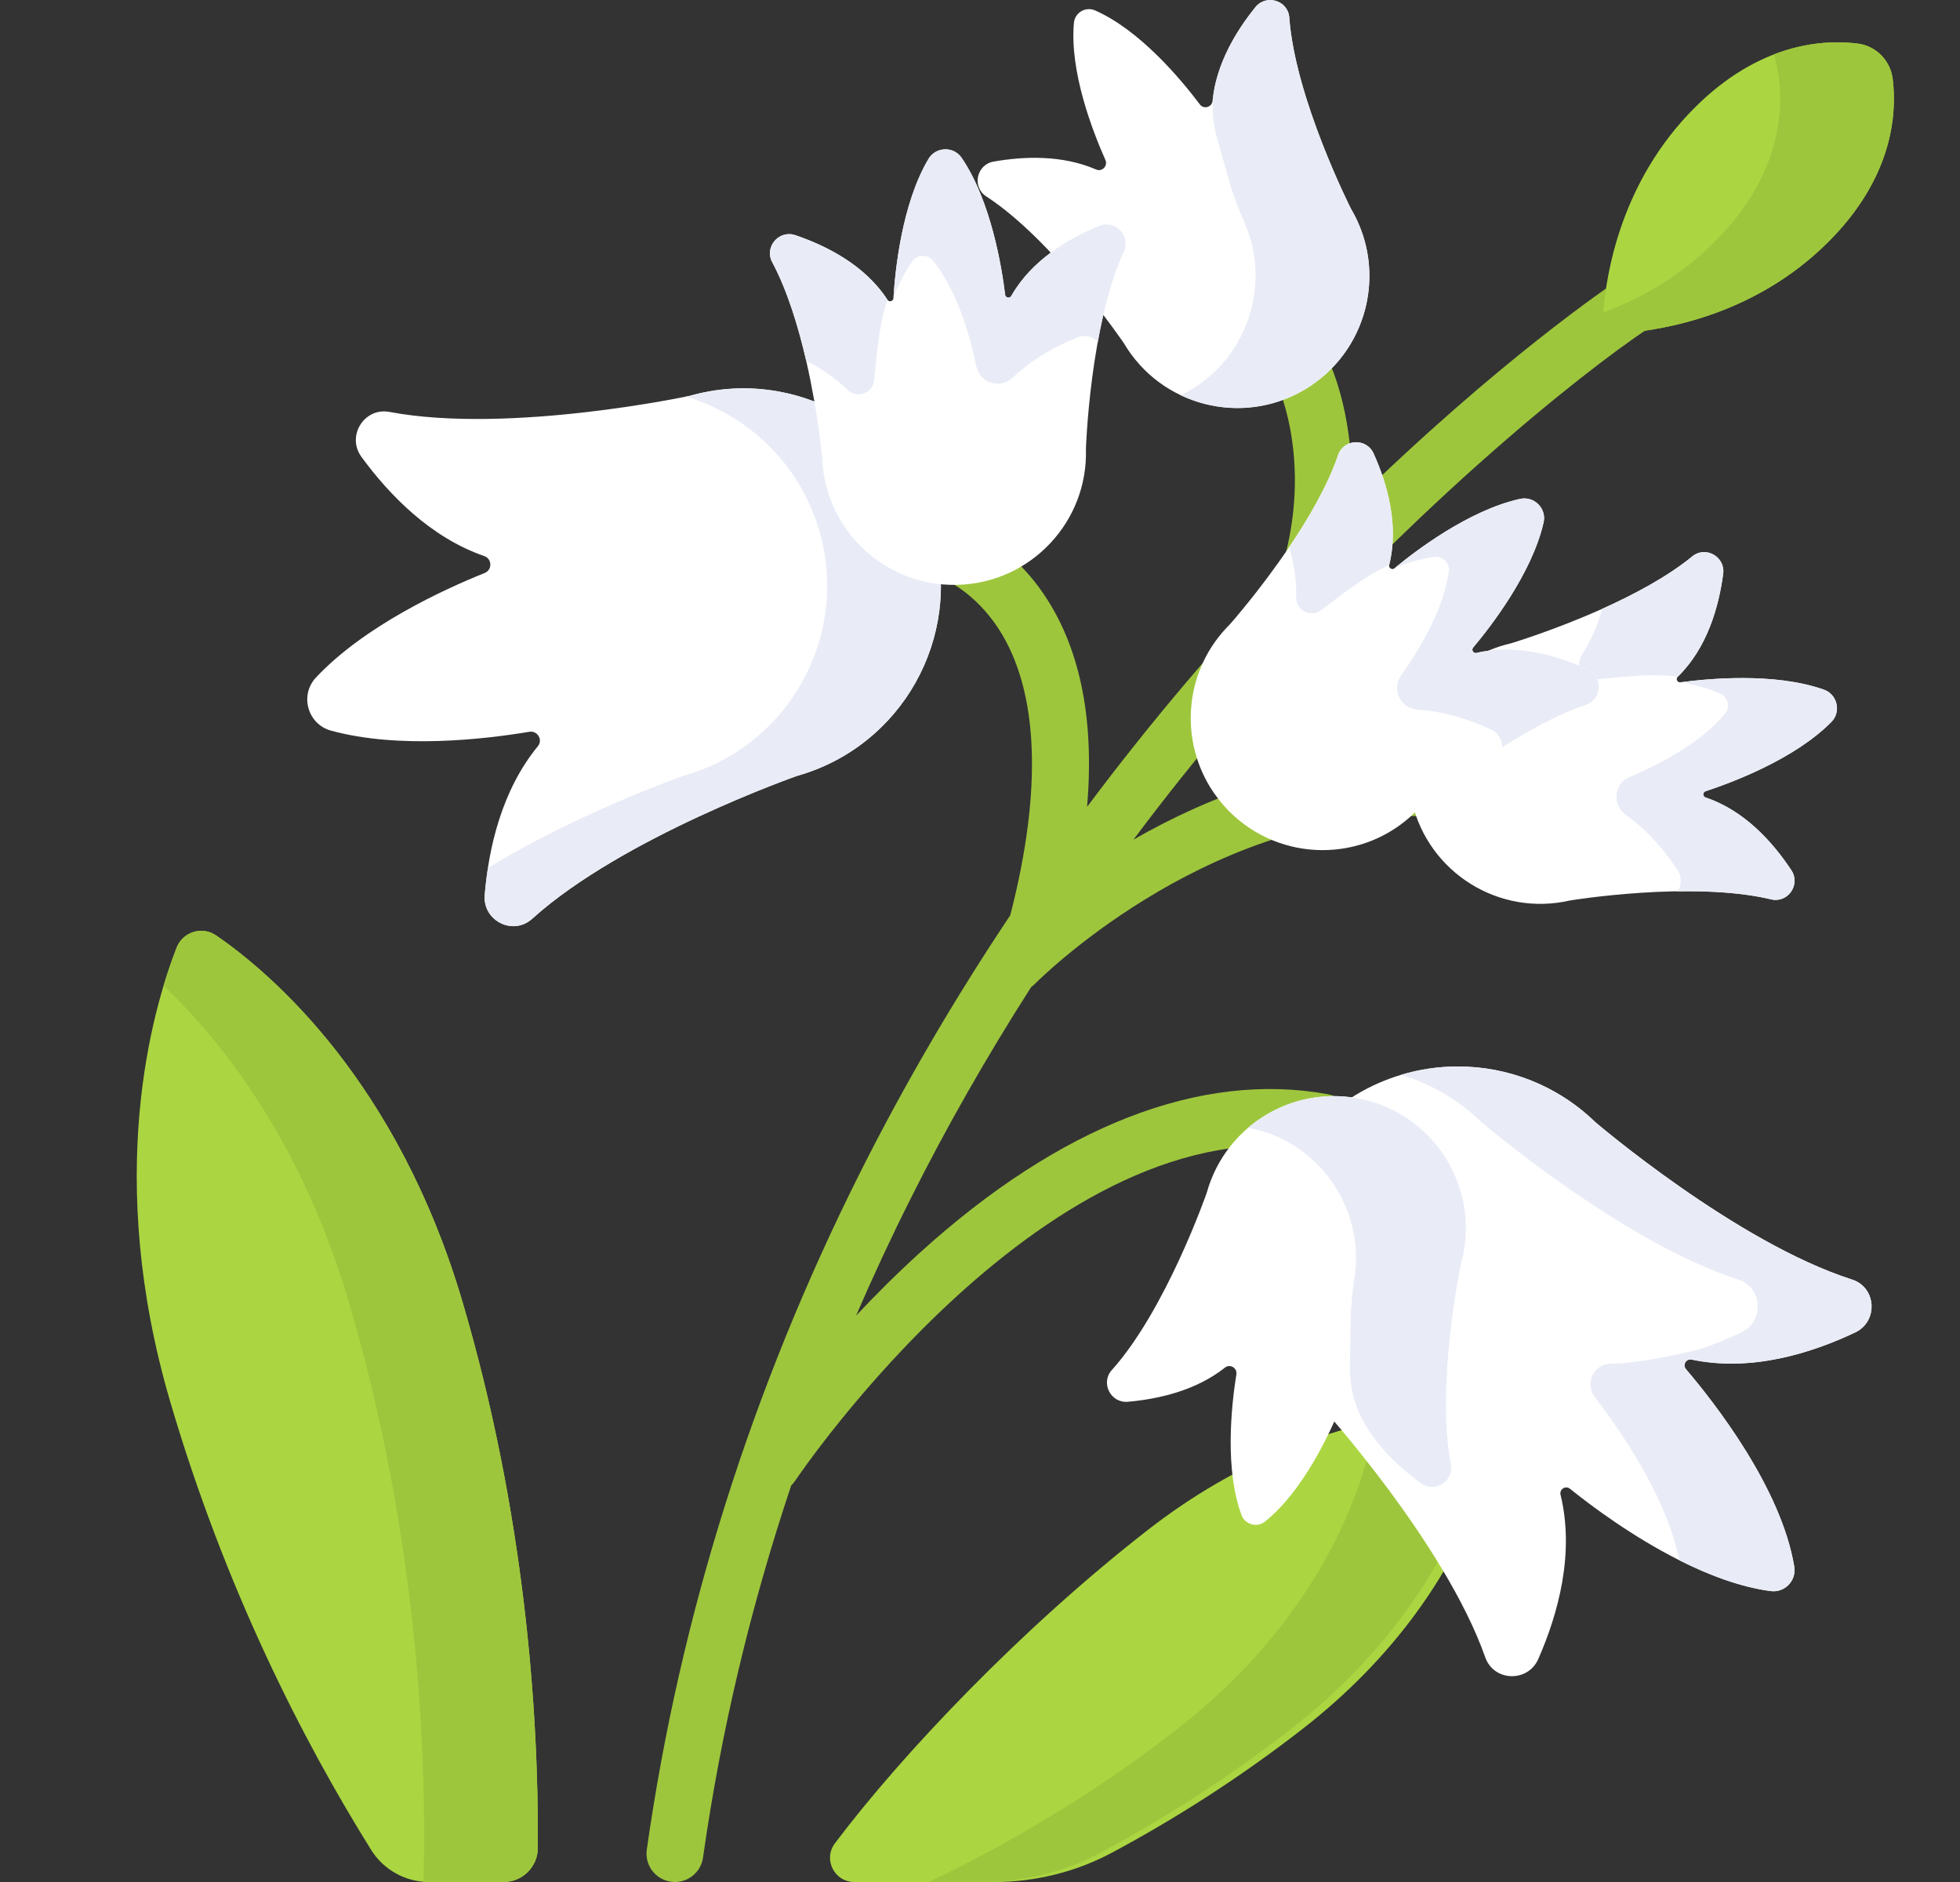 <svg xmlns="http://www.w3.org/2000/svg" fill="none" viewBox="0 0 25 24" height="24" width="25">
<rect x="0" y="0" width="25" height="24" fill="#333333" stroke="none"/>
<g clip-path="url(#clip0_591_21626)">
<path fill="#9EC63D" d="M21.141 3.675C21.031 3.508 20.806 3.463 20.639 3.574C20.559 3.627 19.122 4.589 17.229 6.446C17.307 5.365 16.969 4.648 16.95 4.608C16.863 4.428 16.648 4.354 16.468 4.44C16.288 4.526 16.212 4.742 16.297 4.922C16.299 4.925 16.424 5.195 16.484 5.641C16.562 6.215 16.5 6.804 16.302 7.392C15.922 7.795 15.53 8.231 15.133 8.699C14.692 9.219 14.27 9.749 13.866 10.289C13.958 9.203 13.788 8.316 13.355 7.64C12.755 6.704 11.867 6.547 11.83 6.54C11.632 6.508 11.446 6.641 11.413 6.838C11.38 7.036 11.514 7.222 11.711 7.255C11.717 7.256 12.324 7.373 12.745 8.031C13.25 8.819 13.298 10.076 12.886 11.672C12.172 12.74 11.531 13.838 10.967 14.961C9.587 17.712 8.672 20.614 8.25 23.587C8.222 23.785 8.359 23.968 8.557 23.996C8.575 23.999 8.592 24 8.609 24C8.786 24 8.941 23.87 8.967 23.689C9.195 22.081 9.572 20.495 10.092 18.943C10.11 18.925 10.127 18.906 10.142 18.884C10.174 18.835 13.405 14.045 16.805 14.666C17.002 14.702 17.191 14.572 17.227 14.375C17.263 14.178 17.132 13.99 16.936 13.954C15.316 13.658 13.517 14.357 11.732 15.976C11.436 16.245 11.164 16.517 10.919 16.778C11.134 16.281 11.363 15.788 11.608 15.3C12.069 14.378 12.586 13.473 13.152 12.588C13.169 12.576 13.184 12.563 13.199 12.548C13.22 12.527 15.318 10.406 18.036 10.406C18.045 10.406 18.054 10.406 18.063 10.406C18.262 10.406 18.424 10.245 18.425 10.046C18.426 9.846 18.265 9.683 18.065 9.682C18.055 9.682 18.045 9.682 18.036 9.682C16.625 9.682 15.387 10.173 14.457 10.708C14.844 10.191 15.248 9.684 15.67 9.186C17.882 6.576 20.15 4.768 21.04 4.177C21.206 4.066 21.252 3.842 21.141 3.675Z"></path>
<path fill="white" d="M21.754 10.17C22.251 10.335 22.614 10.741 22.849 11.098C22.97 11.281 22.805 11.52 22.592 11.469C21.581 11.227 20.026 11.483 20.026 11.483C19.12 11.692 18.217 11.127 18.009 10.221C17.98 10.094 17.966 9.967 17.966 9.842C17.966 9.076 18.493 8.383 19.272 8.204C19.272 8.204 19.823 8.039 20.436 7.764C20.839 7.583 21.267 7.356 21.585 7.095C21.755 6.956 22.008 7.1 21.979 7.317C21.923 7.74 21.775 8.264 21.4 8.63C21.371 8.658 21.395 8.707 21.435 8.701C21.769 8.656 22.631 8.57 23.265 8.795C23.436 8.855 23.487 9.077 23.359 9.206C22.888 9.685 22.075 9.985 21.755 10.09C21.716 10.103 21.715 10.157 21.754 10.17Z"></path>
<path fill="white" d="M6.182 7.307C5.659 7.517 4.649 7.981 4.031 8.639C3.819 8.864 3.923 9.235 4.221 9.317C5.092 9.556 6.196 9.425 6.751 9.332C6.856 9.314 6.928 9.435 6.86 9.517C6.398 10.08 6.232 10.816 6.182 11.414C6.155 11.741 6.543 11.938 6.787 11.717C7.94 10.675 10.165 9.895 10.165 9.895C11.503 9.518 12.283 8.128 11.906 6.789C11.53 5.45 10.139 4.67 8.801 5.047C8.801 5.047 6.496 5.541 4.968 5.253C4.646 5.192 4.416 5.561 4.61 5.826C4.964 6.31 5.489 6.853 6.178 7.092C6.278 7.127 6.28 7.268 6.182 7.307Z"></path>
<path fill="#ABD641" d="M6.424 24H5.473C5.172 24 4.892 23.845 4.733 23.589C3.861 22.191 2.871 20.258 2.17 17.871C1.332 15.013 1.935 12.898 2.253 12.084C2.332 11.883 2.578 11.806 2.757 11.929C3.459 12.412 5.073 13.784 5.906 16.625C6.691 19.301 6.872 21.814 6.86 23.566C6.859 23.806 6.664 24 6.424 24Z"></path>
<path fill="#9EC63D" d="M5.906 16.625C5.073 13.784 3.46 12.413 2.757 11.929C2.578 11.807 2.332 11.883 2.253 12.085C2.203 12.214 2.145 12.377 2.087 12.57C2.863 13.311 3.859 14.591 4.455 16.625C5.308 19.531 5.448 22.244 5.402 24H6.424C6.664 24 6.859 23.806 6.86 23.566C6.872 21.814 6.691 19.301 5.906 16.625Z"></path>
<path fill="#ABD641" d="M19.149 18.041C19.149 18.041 18.968 20.217 16.613 22.049C15.786 22.692 14.96 23.21 14.185 23.625C13.722 23.873 13.204 24 12.679 24H10.896C10.642 24 10.496 23.709 10.65 23.506C11.51 22.363 13.037 20.758 14.64 19.511C16.995 17.68 19.149 18.041 19.149 18.041Z"></path>
<path fill="#9EC63D" d="M17.545 18.104C17.494 18.474 17.135 20.401 15.016 22.049C13.919 22.902 12.824 23.535 11.848 24H12.533C13.058 24 13.577 23.873 14.04 23.625C14.814 23.21 15.64 22.692 16.467 22.049C18.823 20.217 19.004 18.041 19.004 18.041C19.004 18.041 18.427 17.944 17.545 18.104Z"></path>
<path fill="white" d="M23.663 16.992C23.095 17.261 22.331 17.497 21.578 17.338C21.508 17.323 21.458 17.405 21.505 17.46C21.867 17.885 22.719 18.971 22.886 19.978C22.916 20.157 22.764 20.315 22.583 20.29C22.195 20.238 21.793 20.085 21.42 19.897C20.818 19.594 20.293 19.201 20.025 18.985C19.968 18.94 19.888 18.992 19.905 19.062C20.087 19.81 19.874 20.581 19.621 21.156C19.49 21.457 19.055 21.446 18.945 21.136C18.428 19.67 16.842 17.925 16.842 17.925C15.845 16.956 15.82 15.362 16.789 14.364C17.1 14.044 17.474 13.825 17.873 13.706C18.108 13.635 18.352 13.6 18.596 13.6C19.228 13.6 19.86 13.836 20.35 14.311C20.35 14.311 22.141 15.843 23.622 16.317C23.936 16.416 23.96 16.851 23.663 16.992Z"></path>
<path fill="white" d="M15.304 1.331C15.052 0.997 14.534 0.382 13.968 0.133C13.847 0.08 13.71 0.16 13.698 0.292C13.642 0.908 13.93 1.659 14.1 2.041C14.133 2.116 14.057 2.194 13.982 2.162C13.547 1.973 13.057 1.993 12.671 2.061C12.456 2.1 12.395 2.384 12.579 2.504C13.449 3.071 14.334 4.375 14.334 4.375C14.806 5.176 15.837 5.442 16.638 4.97C17.439 4.498 17.705 3.466 17.233 2.665C17.233 2.665 16.52 1.26 16.445 0.224C16.429 0.005 16.151 -0.079 16.013 0.091C15.767 0.395 15.512 0.815 15.466 1.287C15.458 1.368 15.353 1.397 15.304 1.331Z"></path>
<path fill="#E9ECF6" d="M17.467 3.519C17.467 4.095 17.17 4.656 16.638 4.97C16.137 5.265 15.546 5.271 15.058 5.039C15.884 4.651 16.229 3.658 15.88 2.856C15.807 2.687 15.739 2.516 15.688 2.339L15.527 1.775C15.461 1.544 15.448 1.3 15.503 1.066C15.593 0.685 15.806 0.347 16.013 0.091C16.151 -0.08 16.43 0.005 16.445 0.224C16.52 1.261 17.233 2.665 17.233 2.665C17.392 2.934 17.467 3.228 17.467 3.519Z"></path>
<path fill="#E9ECF6" d="M21.98 7.317C21.924 7.74 21.776 8.264 21.4 8.63C21.053 8.581 20.634 8.642 20.353 8.663C20.189 8.675 20.083 8.494 20.174 8.356C20.295 8.17 20.379 7.966 20.437 7.764C20.839 7.583 21.267 7.356 21.586 7.095C21.755 6.956 22.008 7.1 21.98 7.317Z"></path>
<path fill="#E9ECF6" d="M23.262 8.794C22.634 8.573 21.785 8.654 21.445 8.7C21.621 8.731 21.791 8.778 21.943 8.847C22.043 8.892 22.072 9.019 22.002 9.103C21.7 9.466 21.19 9.737 20.785 9.909C20.583 9.995 20.56 10.267 20.739 10.393C21.019 10.59 21.238 10.855 21.398 11.097C21.457 11.187 21.448 11.29 21.398 11.367C21.801 11.36 22.229 11.383 22.589 11.469C22.804 11.52 22.971 11.282 22.849 11.097C22.614 10.742 22.252 10.336 21.756 10.17C21.717 10.157 21.716 10.103 21.755 10.09C22.076 9.985 22.888 9.685 23.36 9.207C23.489 9.076 23.435 8.855 23.262 8.794Z"></path>
<path fill="white" d="M18.832 8.327C19.341 8.205 19.864 8.359 20.251 8.538C20.45 8.63 20.436 8.92 20.229 8.99C19.242 9.316 18.055 10.353 18.055 10.353C17.395 11.008 16.33 11.003 15.675 10.343C15.584 10.25 15.505 10.15 15.439 10.044C15.036 9.392 15.118 8.526 15.686 7.963C15.686 7.963 16.068 7.533 16.444 6.976C16.691 6.611 16.935 6.191 17.068 5.802C17.139 5.594 17.43 5.583 17.52 5.783C17.695 6.172 17.846 6.696 17.719 7.204C17.709 7.243 17.756 7.272 17.787 7.247C18.047 7.031 18.734 6.505 19.391 6.362C19.569 6.323 19.729 6.484 19.689 6.662C19.54 7.317 19.007 8 18.79 8.258C18.765 8.289 18.792 8.336 18.832 8.327Z"></path>
<path fill="#E9ECF6" d="M17.521 5.783C17.696 6.172 17.846 6.696 17.72 7.204C17.399 7.346 17.075 7.618 16.847 7.783C16.714 7.88 16.529 7.782 16.533 7.617C16.538 7.396 16.502 7.178 16.445 6.976C16.692 6.61 16.936 6.191 17.069 5.802C17.14 5.594 17.43 5.583 17.521 5.783Z"></path>
<path fill="#E9ECF6" d="M19.387 6.362C18.738 6.505 18.059 7.022 17.795 7.24C17.96 7.174 18.13 7.124 18.295 7.102C18.404 7.088 18.496 7.181 18.48 7.289C18.415 7.757 18.124 8.256 17.87 8.616C17.744 8.795 17.868 9.038 18.086 9.051C18.428 9.07 18.754 9.181 19.017 9.302C19.115 9.347 19.162 9.44 19.159 9.531C19.498 9.314 19.874 9.107 20.225 8.99C20.435 8.921 20.451 8.63 20.251 8.538C19.864 8.359 19.342 8.205 18.833 8.326C18.793 8.335 18.764 8.29 18.79 8.258C19.007 8 19.54 7.317 19.689 6.662C19.729 6.483 19.567 6.323 19.387 6.362Z"></path>
<path fill="#E9ECF6" d="M11.907 6.789C11.53 5.45 10.14 4.67 8.801 5.047C8.801 5.047 8.783 5.051 8.75 5.058C9.549 5.296 10.213 5.926 10.456 6.789C10.833 8.127 10.053 9.518 8.714 9.895C8.714 9.895 7.366 10.367 6.224 11.069C6.206 11.187 6.192 11.303 6.183 11.413C6.156 11.741 6.544 11.938 6.788 11.717C7.941 10.675 10.165 9.895 10.165 9.895C11.504 9.518 12.284 8.128 11.907 6.789Z"></path>
<path fill="#E9ECF6" d="M23.663 16.992C23.095 17.261 22.331 17.497 21.578 17.338C21.508 17.323 21.458 17.405 21.504 17.46C21.866 17.885 22.718 18.971 22.886 19.978C22.916 20.158 22.763 20.315 22.583 20.29C22.195 20.238 21.793 20.085 21.419 19.897C21.265 19.13 20.735 18.329 20.343 17.818C20.207 17.641 20.334 17.383 20.557 17.389C20.832 17.396 21.403 17.275 21.662 17.212C21.858 17.148 22.044 17.072 22.211 16.992C22.509 16.851 22.484 16.417 22.171 16.317C20.69 15.843 18.898 14.311 18.898 14.311C18.598 14.02 18.244 13.819 17.87 13.707C17.871 13.707 17.872 13.706 17.872 13.706C18.108 13.635 18.352 13.6 18.596 13.6C19.227 13.6 19.86 13.837 20.349 14.311C20.349 14.311 22.141 15.843 23.622 16.317C23.935 16.417 23.96 16.851 23.663 16.992Z"></path>
<path fill="#ABD641" d="M24.142 1.009C24.114 0.771 23.926 0.583 23.689 0.555C23.237 0.5 22.431 0.558 21.614 1.375C20.682 2.307 20.488 3.473 20.45 3.989C20.439 4.136 20.561 4.258 20.708 4.247C21.224 4.208 22.39 4.015 23.322 3.083C24.139 2.266 24.197 1.46 24.142 1.009Z"></path>
<path fill="#9EC63D" d="M23.694 0.555C23.435 0.523 23.056 0.528 22.625 0.694C22.704 0.942 22.952 2.003 21.871 3.083C21.419 3.536 20.912 3.813 20.45 3.984C20.45 3.986 20.45 3.988 20.45 3.989C20.439 4.136 20.561 4.258 20.708 4.247C21.224 4.208 22.39 4.015 23.322 3.083C24.139 2.266 24.197 1.46 24.142 1.009C24.114 0.773 23.93 0.584 23.694 0.555Z"></path>
<path fill="white" d="M12.899 3.775C13.157 3.319 13.626 3.042 14.021 2.881C14.225 2.799 14.428 3.007 14.336 3.206C13.902 4.15 13.851 5.725 13.851 5.725C13.88 6.654 13.149 7.43 12.22 7.458C12.09 7.462 11.963 7.451 11.84 7.427C11.089 7.278 10.511 6.626 10.487 5.828C10.487 5.828 10.433 5.255 10.283 4.6C10.184 4.17 10.043 3.705 9.849 3.343C9.746 3.149 9.936 2.929 10.144 2.999C10.548 3.136 11.034 3.384 11.319 3.823C11.341 3.857 11.394 3.842 11.396 3.802C11.416 3.466 11.5 2.603 11.843 2.026C11.937 1.869 12.163 1.862 12.266 2.013C12.644 2.568 12.78 3.424 12.821 3.759C12.825 3.799 12.879 3.81 12.899 3.775Z"></path>
<path fill="#E9ECF6" d="M10.144 2.999C10.548 3.136 11.034 3.383 11.319 3.822C11.204 4.154 11.182 4.577 11.148 4.856C11.128 5.019 10.93 5.088 10.812 4.972C10.653 4.817 10.469 4.695 10.283 4.599C10.184 4.169 10.043 3.705 9.85 3.342C9.746 3.149 9.936 2.928 10.144 2.999Z"></path>
<path fill="#E9ECF6" d="M11.842 2.028C11.503 2.601 11.418 3.449 11.397 3.792C11.461 3.625 11.541 3.468 11.637 3.332C11.701 3.243 11.832 3.239 11.901 3.324C12.198 3.691 12.364 4.244 12.454 4.675C12.499 4.889 12.761 4.965 12.92 4.814C13.167 4.577 13.47 4.414 13.739 4.304C13.839 4.263 13.938 4.293 14.003 4.357C14.075 3.961 14.181 3.545 14.335 3.208C14.427 3.007 14.226 2.797 14.021 2.881C13.627 3.042 13.158 3.318 12.899 3.773C12.879 3.809 12.825 3.799 12.82 3.758C12.78 3.424 12.644 2.568 12.266 2.013C12.163 1.861 11.935 1.87 11.842 2.028Z"></path>
<path fill="white" d="M17.117 17.9C16.96 18.287 16.619 19.016 16.136 19.403C16.033 19.486 15.881 19.443 15.835 19.319C15.621 18.739 15.704 17.938 15.77 17.526C15.783 17.445 15.69 17.389 15.625 17.44C15.254 17.734 14.775 17.842 14.385 17.876C14.167 17.895 14.034 17.635 14.181 17.472C14.875 16.699 15.392 15.211 15.392 15.211C15.641 14.315 16.568 13.791 17.464 14.04C18.36 14.289 18.884 15.216 18.635 16.112C18.635 16.112 18.309 17.654 18.506 18.674C18.547 18.889 18.3 19.043 18.123 18.914C17.806 18.684 17.452 18.345 17.285 17.901C17.256 17.824 17.148 17.824 17.117 17.9Z"></path>
<path fill="#E9ECF6" d="M18.64 15.227C18.491 14.671 18.059 14.206 17.464 14.04C16.904 13.884 16.331 14.031 15.92 14.382C16.819 14.543 17.408 15.413 17.279 16.277C17.252 16.46 17.231 16.643 17.228 16.827L17.218 17.414C17.213 17.654 17.265 17.893 17.378 18.104C17.563 18.45 17.856 18.72 18.123 18.914C18.301 19.044 18.548 18.89 18.506 18.674C18.31 17.653 18.635 16.112 18.635 16.112C18.719 15.812 18.715 15.508 18.64 15.227Z"></path>
</g>
<defs>
<clipPath id="clip0_591_21626">
<rect transform="translate(0.951)" fill="white" height="24" width="24"></rect>
</clipPath>
</defs>
</svg>
